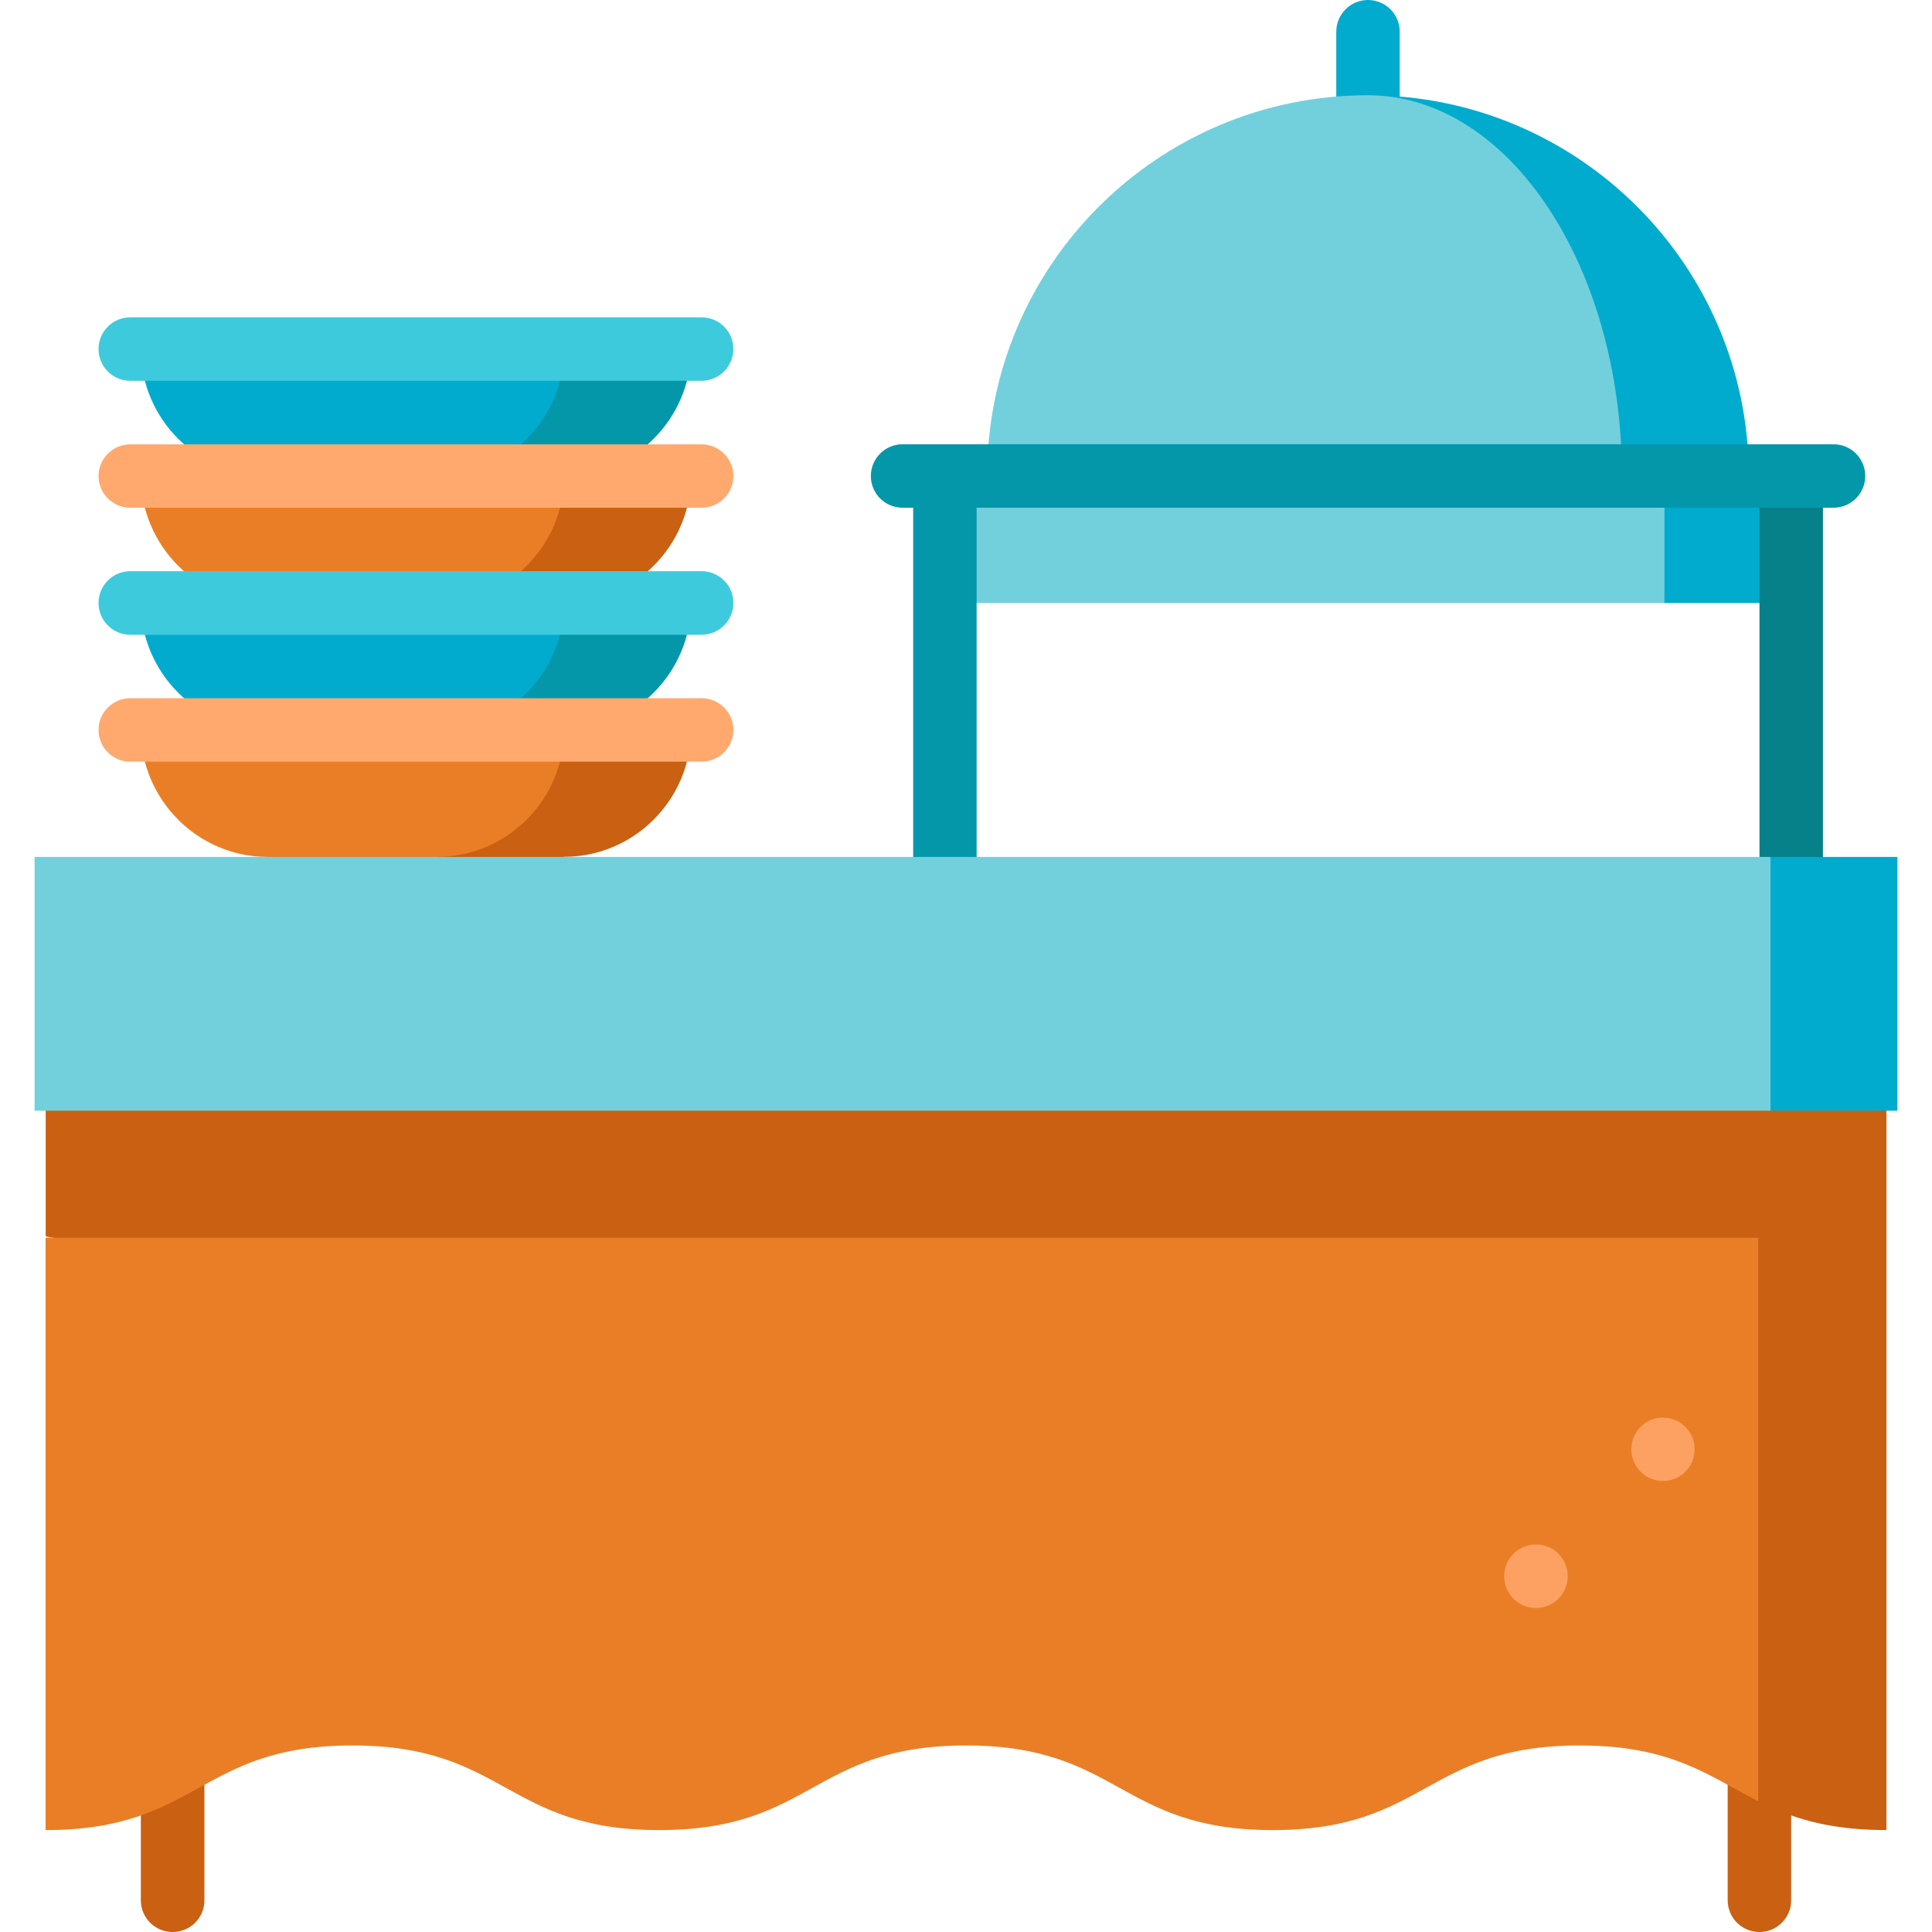 <?xml version="1.0" encoding="utf-8"?>
<!-- Generator: Adobe Illustrator 16.0.0, SVG Export Plug-In . SVG Version: 6.00 Build 0)  -->
<!DOCTYPE svg PUBLIC "-//W3C//DTD SVG 1.1//EN" "http://www.w3.org/Graphics/SVG/1.1/DTD/svg11.dtd">
<svg version="1.1" id="Layer_1" xmlns="http://www.w3.org/2000/svg" xmlns:xlink="http://www.w3.org/1999/xlink" x="0px" y="0px"
	 width="20px" height="20px" viewBox="0 0 20 20" enable-background="new 0 0 20 20" xml:space="preserve">
<g>
	<path fill="#01ABCE" d="M14.161,0c-0.181,0-0.328,0.147-0.328,0.329v1.095h0.657V0.329C14.49,0.147,14.343,0,14.161,0z"/>
	<path fill="#0497AA" d="M5.839,3.614l-2.19,2.19l2.19-0.876c0.723,0,1.314-0.592,1.314-1.314H5.839z"/>
	<path fill="#01ABCE" d="M1.458,3.614h4.381c0,0.723-0.592,1.314-1.314,1.314L3.648,5.804L2.772,4.928
		C2.049,4.928,1.458,4.336,1.458,3.614z"/>
	<path fill="#C96012" d="M5.839,4.928l-2.19,2.19l2.19-0.876c0.723,0,1.314-0.591,1.314-1.314H5.839z"/>
	<path fill="#EA7E26" d="M1.458,4.928h4.381c0,0.723-0.592,1.314-1.314,1.314L3.648,7.118L2.772,6.242
		C2.049,6.242,1.458,5.651,1.458,4.928z"/>
	<path fill="#0497AA" d="M5.839,6.242l-2.19,2.19l2.19-0.876c0.723,0,1.314-0.591,1.314-1.314H5.839z"/>
	<path fill="#01ABCE" d="M1.458,6.242h4.381c0,0.723-0.592,1.314-1.314,1.314L3.648,8.433L2.772,7.556
		C2.049,7.556,1.458,6.965,1.458,6.242z"/>
	<path fill="#C96012" d="M5.839,7.556l-2.19,2.19l2.19-0.876c0.723,0,1.314-0.591,1.314-1.314H5.839z"/>
	<path fill="#EA7E26" d="M1.458,7.556h4.381c0,0.723-0.592,1.314-1.314,1.314L3.648,9.747L2.772,8.871
		C2.049,8.871,1.458,8.279,1.458,7.556z"/>
	<path fill="#01ABCE" d="M14.161,0.986v4.818l3.943-0.876C18.104,2.75,16.339,0.986,14.161,0.986z"/>
	<path fill="#72D0DD" d="M16.79,4.928l-3.285,0.876l-3.286-0.876c0-2.178,1.765-3.942,3.942-3.942
		C15.613,0.986,16.79,2.75,16.79,4.928z"/>
	<rect x="9.781" y="4.928" fill="#72D0DD" width="7.447" height="1.314"/>
	<rect x="17.228" y="4.928" fill="#01ABCE" width="1.314" height="1.314"/>
	<g>
		<path fill="#FFA96E" d="M7.262,7.885H1.349c-0.182,0-0.329-0.147-0.329-0.329c0-0.181,0.147-0.328,0.329-0.328h5.914
			c0.182,0,0.329,0.147,0.329,0.328C7.591,7.738,7.444,7.885,7.262,7.885z"/>
		<path fill="#3ECADD" d="M7.262,6.571H1.349c-0.182,0-0.329-0.147-0.329-0.329s0.147-0.329,0.329-0.329h5.914
			c0.182,0,0.329,0.147,0.329,0.329S7.444,6.571,7.262,6.571z"/>
		<path fill="#FFA96E" d="M7.262,5.256H1.349c-0.182,0-0.329-0.147-0.329-0.328C1.02,4.747,1.167,4.6,1.349,4.6h5.914
			c0.182,0,0.329,0.147,0.329,0.329C7.591,5.109,7.444,5.256,7.262,5.256z"/>
		<path fill="#3ECADD" d="M7.262,3.942H1.349c-0.182,0-0.329-0.147-0.329-0.329c0-0.181,0.147-0.328,0.329-0.328h5.914
			c0.182,0,0.329,0.147,0.329,0.328C7.591,3.795,7.444,3.942,7.262,3.942z"/>
	</g>
	<rect x="9.453" y="4.928" fill="#0497AA" width="0.657" height="4.818"/>
	<rect x="18.214" y="4.928" fill="#068089" width="0.657" height="4.818"/>
	<path fill="#C96012" d="M17.885,17.339v2.333c0,0.181,0.147,0.328,0.329,0.328c0.181,0,0.328-0.147,0.328-0.328v-2.333H17.885z"/>
	<path fill="#C96012" d="M1.458,17.339v2.333C1.458,19.853,1.605,20,1.787,20c0.182,0,0.329-0.147,0.329-0.328v-2.333H1.458z"/>
	<path fill="#C96012" d="M10,9.747l-9.527,1.751v1.301l16.208,3.189l1.52,2.658c0.326,0.164,0.704,0.299,1.327,0.299v-7.447
		L10,9.747z"/>
	<polygon fill="#01ABCE" points="19.642,8.871 19.642,11.498 18.328,11.498 17.399,10.294 18.328,8.871 	"/>
	<rect x="0.358" y="8.871" fill="#72D0DD" width="17.97" height="2.627"/>
	<path fill="#EA7E26" d="M18.2,12.813H0.472v6.132c1.588,0,1.588-0.876,3.176-0.876c1.588,0,1.588,0.876,3.176,0.876
		S8.412,18.069,10,18.069s1.588,0.876,3.176,0.876s1.588-0.876,3.176-0.876c0.965,0,1.344,0.323,1.849,0.577V12.813L18.2,12.813z"/>
	<g>
		<circle fill="#FDA162" cx="17.215" cy="15.003" r="0.328"/>
		<circle fill="#FDA162" cx="15.9" cy="16.317" r="0.329"/>
	</g>
	<path fill="#0497AA" d="M18.98,5.256H9.343c-0.181,0-0.328-0.147-0.328-0.328c0-0.182,0.147-0.329,0.328-0.329h9.638
		c0.181,0,0.328,0.147,0.328,0.329C19.309,5.109,19.161,5.256,18.98,5.256z"/>
</g>
</svg>
